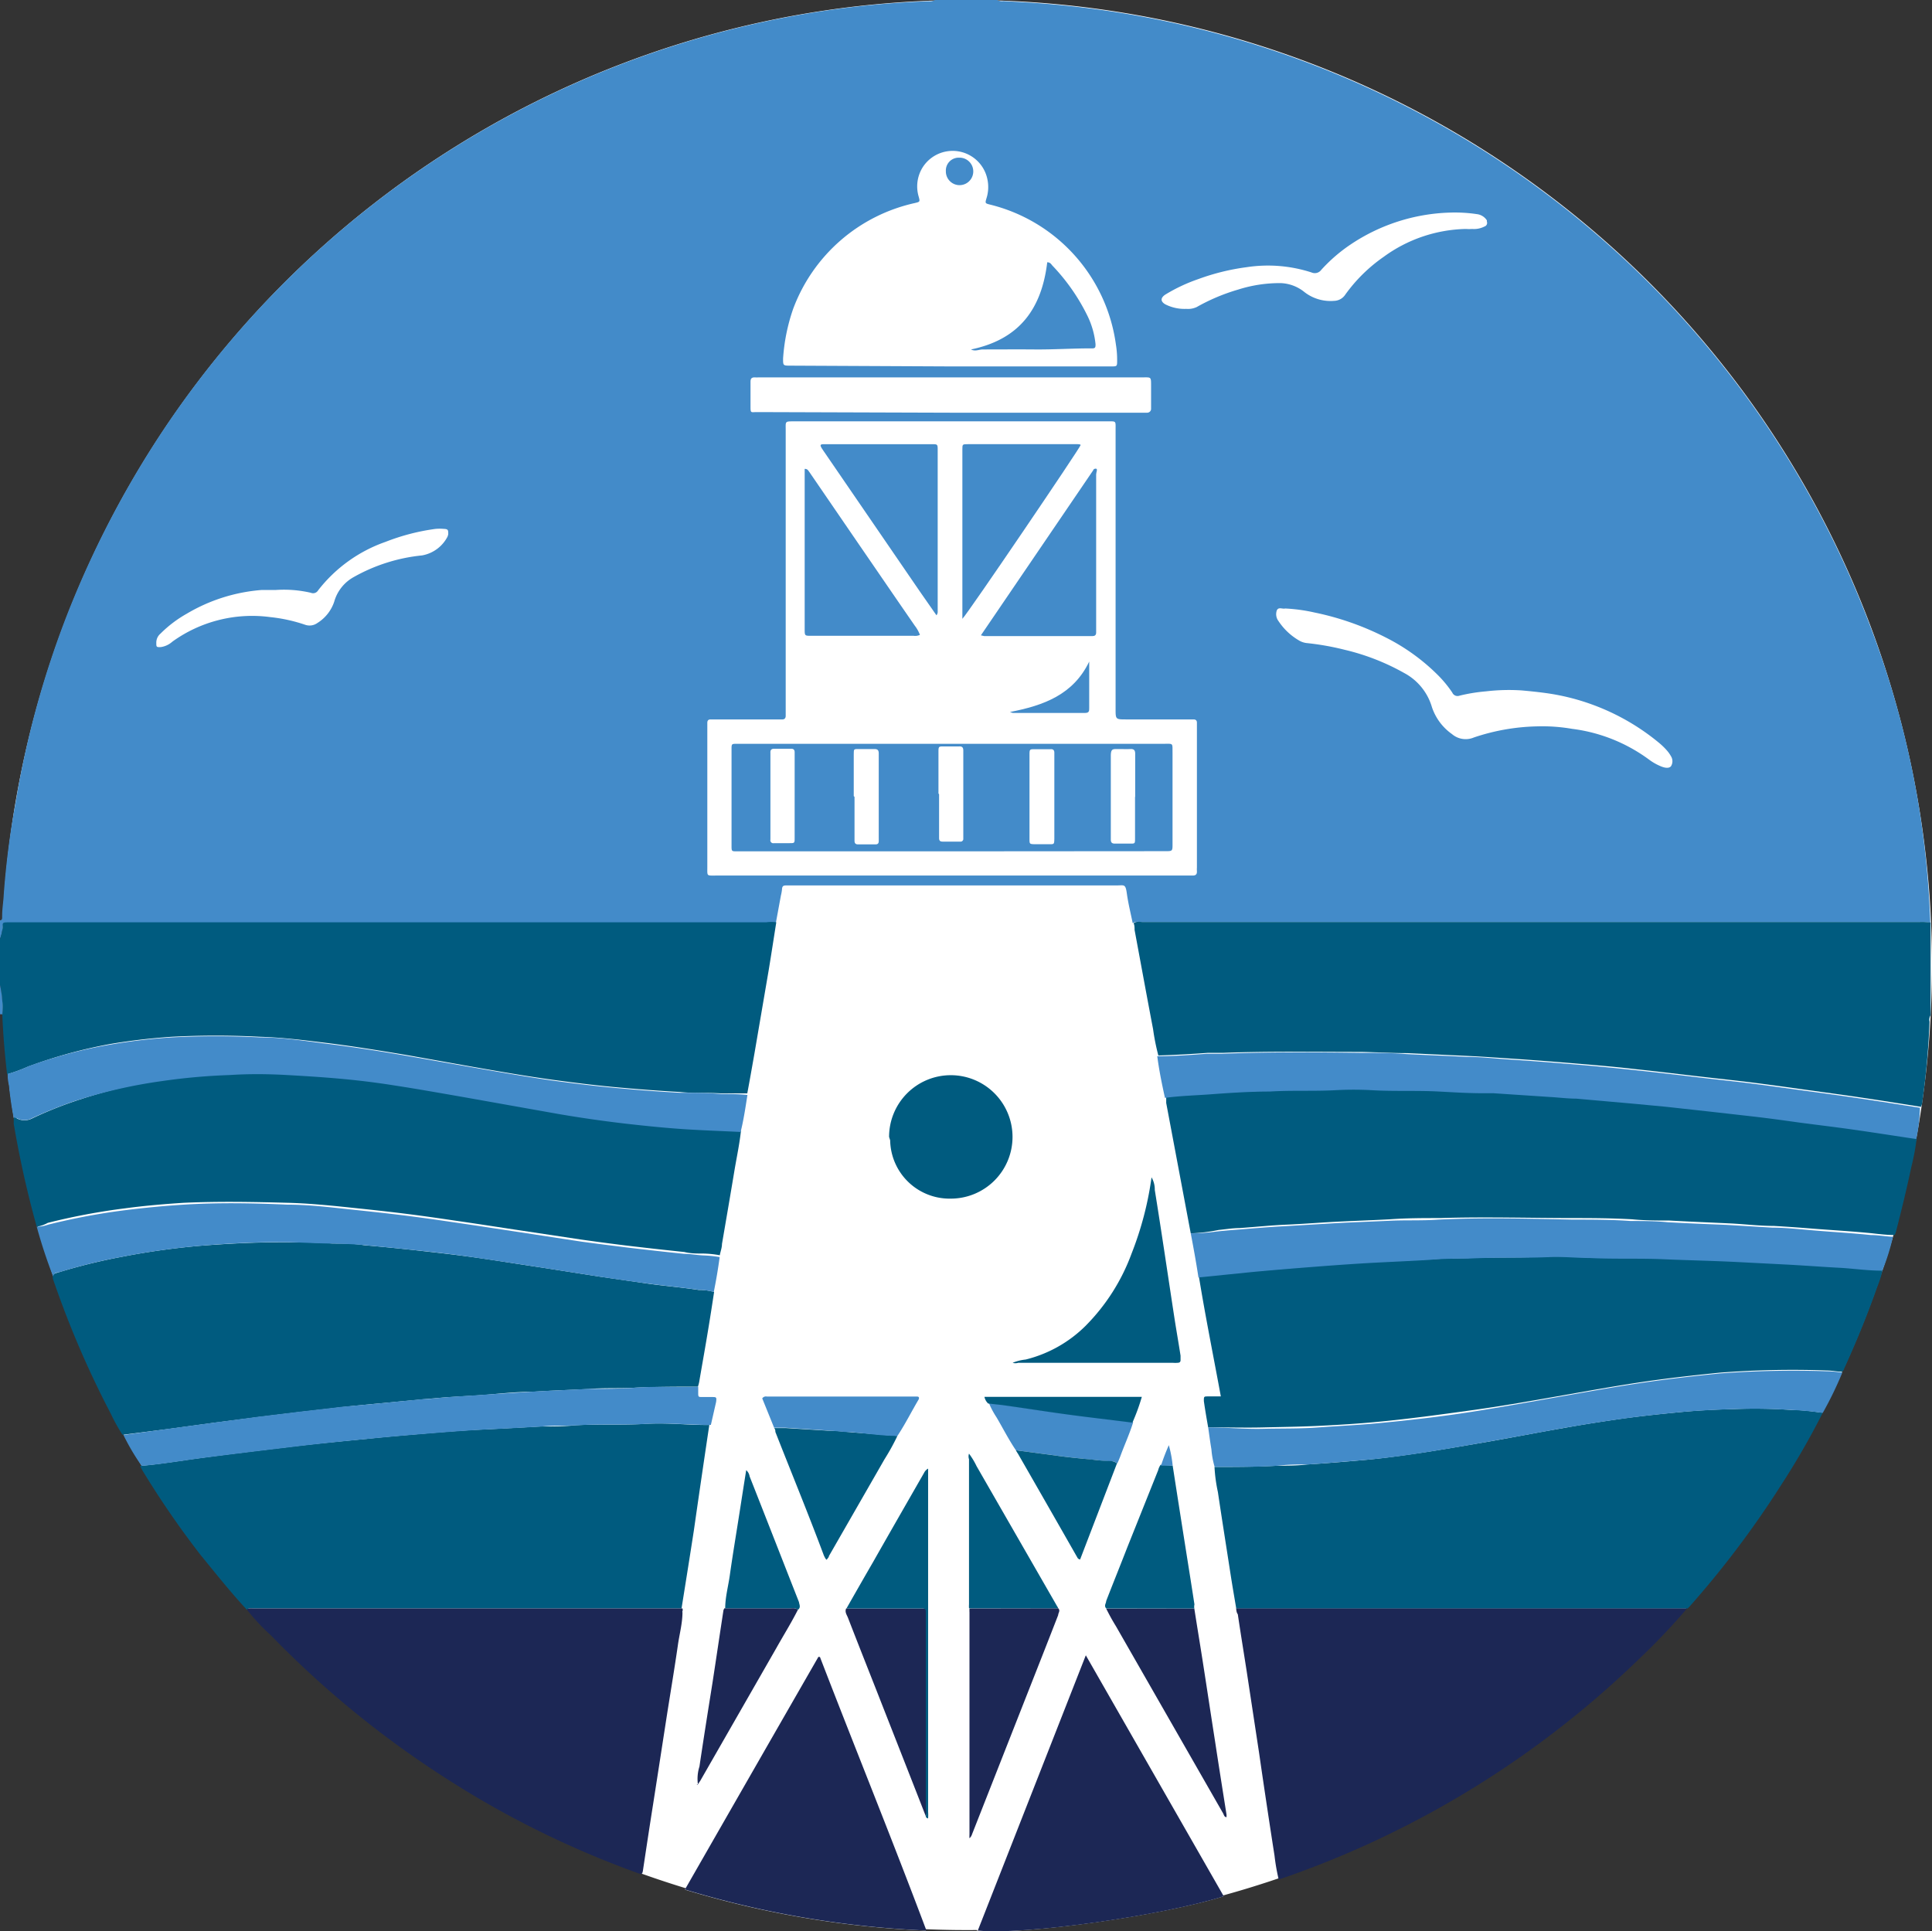 <svg id="Layer_1" data-name="Layer 1" xmlns="http://www.w3.org/2000/svg" viewBox="0 0 125.21 125.18"><rect x="0" y="0" width="125.21" height="125.18" fill="#333333" stroke="none"/><path id="Path_3221" data-name="Path 3221" d="M125.21,62.55A62.55,62.55,0,1,1,62.66,0h0A62.54,62.54,0,0,1,125.21,62.55Z" fill="#fff"/><path id="Path_3222" data-name="Path 3222" d="M0,60.87V59.65c.18,0,.13-.2.14-.32,0-.44.08-.88.1-1.31A53.6,53.6,0,0,1,1,52.09,60.89,60.89,0,0,1,4.47,39.53,63.45,63.45,0,0,1,11,27.25,62.64,62.64,0,0,1,53.92.63,59.82,59.82,0,0,1,60.19.08.77.77,0,0,0,60.61,0h4a.72.72,0,0,0,.43.07l1.57.09a62.55,62.55,0,0,1,54.66,40.59,59.5,59.5,0,0,1,3.83,19.06,3,3,0,0,0-.74-.05H74c-.2,0-.41-.06-.59.08-.13-.64-.29-1.27-.38-1.92s-.17-.53-.67-.53H51c-.19,0-.31,0-.32.26a2.66,2.66,0,0,1-.07.39l-.33,1.79a3.5,3.5,0,0,0-.65,0H.52c-.32,0-.32,0-.35.31A2.8,2.8,0,0,1,0,60.87Zm61.68-4.12H77.29c.22,0,.29-.09.28-.29a1.62,1.62,0,0,1,0-.22v-9.4c0-.14-.07-.21-.22-.21H73c-.7,0-.7,0-.7-.68V27.85c0-.59.05-.54-.54-.54H51.45c-.59,0-.53,0-.53.55V46c0,.13,0,.26,0,.4s-.07.24-.24.23H46.05c-.15,0-.21.08-.21.22v9.36c0,.59-.05.54.54.54Zm-.1-33H72c.39,0,.4,0,.4-.37a6.19,6.19,0,0,0-.08-1.05,10.85,10.85,0,0,0-8.16-9.07c-.32-.08-.32-.09-.23-.4A2.4,2.4,0,0,0,64,11.66a2.3,2.3,0,0,0-4.23-.77,2.33,2.33,0,0,0-.23,1.86c.09.33.08.33-.25.41h0A10.93,10.93,0,0,0,51.41,20a12.28,12.28,0,0,0-.66,3.24c0,.44,0,.46.43.46Zm0,3H74c.12,0,.24,0,.35,0s.26-.09.25-.27V25c0-.59,0-.54-.54-.54H49.18a2.43,2.43,0,0,1-.27,0c-.21,0-.27.09-.27.29,0,.51,0,1,0,1.53s0,.43.43.43ZM83.29,39.44c-.17.05-.43-.12-.54.12a.74.74,0,0,0,.11.7l0,0a4,4,0,0,0,1.29,1.23,1.25,1.25,0,0,0,.53.19,17.41,17.41,0,0,1,2.48.44A14.73,14.73,0,0,1,91,43.62a3.67,3.67,0,0,1,1.8,2.21,3.49,3.49,0,0,0,1.3,1.75,1.36,1.36,0,0,0,1.42.22,13.66,13.66,0,0,1,4.11-.72,11.31,11.31,0,0,1,2.25.16,10.62,10.62,0,0,1,5,2,3.55,3.55,0,0,0,.76.43c.22.09.5.16.65,0a.61.61,0,0,0,0-.66,2.14,2.14,0,0,0-.28-.39,4.56,4.56,0,0,0-.5-.48,14.64,14.64,0,0,0-4.34-2.48,14.42,14.42,0,0,0-3-.74c-.51-.07-1-.12-1.55-.17a12.74,12.74,0,0,0-2.31.06,11.21,11.21,0,0,0-1.72.28.37.37,0,0,1-.47-.2,7.55,7.55,0,0,0-.88-1.08,13.13,13.13,0,0,0-3.45-2.5,18.22,18.22,0,0,0-4.6-1.61A11,11,0,0,0,83.29,39.44ZM95,14.84a2.82,2.82,0,0,0,.41,0,1.48,1.48,0,0,0,.8-.16.24.24,0,0,0,.15-.32.35.35,0,0,0,0-.08.89.89,0,0,0-.64-.4,9.67,9.67,0,0,0-1.78-.1,12.18,12.18,0,0,0-6.4,2.06,10.34,10.34,0,0,0-1.91,1.65.52.52,0,0,1-.63.17,9.15,9.15,0,0,0-4.22-.34,14.53,14.53,0,0,0-3.12.77,10.9,10.9,0,0,0-2.13,1c-.34.22-.32.46,0,.64a2.74,2.74,0,0,0,1.35.29,1.33,1.33,0,0,0,.68-.12,12.6,12.6,0,0,1,2.68-1.13A8.89,8.89,0,0,1,83,18.35a2.59,2.59,0,0,1,1.55.59,2.75,2.75,0,0,0,1.91.56.89.89,0,0,0,.73-.41,10.26,10.26,0,0,1,2.48-2.44A9.35,9.35,0,0,1,95,14.84ZM17.88,38.24c-.3,0-.61,0-.91,0a11.19,11.19,0,0,0-4.87,1.54,7.86,7.86,0,0,0-1.7,1.29.76.76,0,0,0-.27.61c0,.24,0,.28.3.26a1.42,1.42,0,0,0,.74-.35A8.84,8.84,0,0,1,17.53,40a10.26,10.26,0,0,1,2.26.5.87.87,0,0,0,.78-.12A2.59,2.59,0,0,0,21.66,39a2.64,2.64,0,0,1,1.27-1.6A11.28,11.28,0,0,1,27.35,36,2.31,2.31,0,0,0,29,34.79a.84.84,0,0,0,.05-.17c0-.26,0-.33-.29-.34a3.09,3.09,0,0,0-.53,0,13.92,13.92,0,0,0-3.24.84,9.49,9.49,0,0,0-4.37,3.14.38.38,0,0,1-.48.16A7.74,7.74,0,0,0,17.88,38.24Z" fill="#438bc9" fill-rule="evenodd"/><path id="Path_3223" data-name="Path 3223" d="M64.09,91a5.41,5.41,0,0,0,.49.92c.42.71.79,1.45,1.26,2.14a1.67,1.67,0,0,0,.08.2q1.93,3.36,3.85,6.72a.19.19,0,0,0,.18.13l2.41-6.19c.07-.16.14-.32.2-.48.28-.74.6-1.45.84-2.2a16.1,16.1,0,0,0,.66-1.67H63.86A.79.79,0,0,0,64.09,91ZM45.23,115.64l.14-.21,4.94-8.62c.47-.82,1-1.62,1.39-2.46.22-.16.1-.34,0-.51q-1.59-4.08-3.2-8.15a.67.67,0,0,0-.22-.4c-.13.88-.26,1.72-.4,2.55-.22,1.42-.45,2.84-.66,4.26-.1.71-.26,1.42-.3,2.15l-.06.11c-.24,1.57-.47,3.13-.71,4.69-.29,1.82-.58,3.64-.85,5.46a2.63,2.63,0,0,0-.1,1.15s0,0-.08,0,0,0,0,0S45.21,115.66,45.23,115.64ZM76,95a8.81,8.81,0,0,0-.25-1.36A10.14,10.14,0,0,0,75.21,95a1,1,0,0,0-.17.35l-1.94,5c-.46,1.16-.92,2.32-1.37,3.48-.06.15-.21.3,0,.48a10.59,10.59,0,0,0,.63,1.14q3.47,6.06,6.94,12.12c.06.09.07.22.23.26v-.16c-.25-1.58-.5-3.15-.74-4.73q-.42-2.69-.83-5.38c-.17-1.08-.35-2.17-.53-3.26a2.35,2.35,0,0,0,0-.26c-.16-1-.33-2.08-.49-3.12-.31-2-.61-3.92-.92-5.87Zm-25.8-2.47a2.33,2.33,0,0,0,.07.25l3.14,8c0,.1,0,.24.2.27s.09-.14.13-.22l3.6-6.27a15,15,0,0,0,.84-1.52c.5-.75.9-1.56,1.37-2.33v0c0-.1,0-.17-.1-.18H49.69a.28.28,0,0,0-.3.12c.26.61.52,1.26.78,1.9ZM60,117.72a.19.19,0,0,0,0,.08s.09.08.1,0a2.54,2.54,0,0,0,0-.39q0-6.8,0-13.58V95.16a.65.65,0,0,0-.25.27q-1.66,2.89-3.32,5.79c-.58,1-1.15,2-1.72,3-.11.24,0,.42.13.62.61,1.6,1.24,3.19,1.87,4.78L60,117.72Zm2.77-13.47a2.11,2.11,0,0,0,0,.26v14.37a2.45,2.45,0,0,0,0,.27.71.71,0,0,0,.18-.27l3.42-8.73,2.14-5.47c0-.14.2-.28,0-.44a.56.56,0,0,0,0-.12L63.33,95a4.72,4.72,0,0,0-.49-.81.5.5,0,0,0-.05.36V104a1.13,1.13,0,0,0,0,.26ZM79.3,122.91l-9-15.62-7,17.84c2.83.32,11.85-.93,16-2.22ZM53.14,107.4l-.1,0c-2.87,5-5.75,10-8.65,15.08A62.5,62.5,0,0,0,60,125.13C57.79,119.14,55.41,113.29,53.14,107.4Zm4.48-33.71a4,4,0,1,0,4-4h0a3.9,3.9,0,0,0-4,3.83v.12Zm17,2.62a21.88,21.88,0,0,1-1.24,4.9,13.13,13.13,0,0,1-3,4.71,8.34,8.34,0,0,1-3.87,2.17,3.07,3.07,0,0,0-.83.21.53.53,0,0,0,.35,0H76l.35,0c.12,0,.19-.06.17-.2s0-.17,0-.26c-.14-.84-.27-1.69-.4-2.53-.42-2.74-.83-5.48-1.26-8.21a1.55,1.55,0,0,0-.22-.82Z" fill="#fff" fill-rule="evenodd"/><path id="Path_3224" data-name="Path 3224" d="M125.12,59.8h0v6a.56.56,0,0,0-.07.42,50.6,50.6,0,0,1-.47,5.22c0,.1-.05.2-.08.3-1.29-.2-2.58-.41-3.88-.6-1.13-.17-2.27-.32-3.41-.48s-2.36-.33-3.54-.48-2.19-.25-3.29-.38c-1.42-.16-2.85-.34-4.28-.49-1.21-.14-2.43-.25-3.64-.35-1.54-.13-3.07-.25-4.6-.35-.93-.06-1.86-.13-2.79-.17l-3.87-.18c-1,0-2-.06-3-.08-3,0-5.94-.05-8.91.06-.35,0-.7,0-1,0-1.07.08-2.15.14-3.22.17a14.2,14.2,0,0,1-.34-1.7c-.41-2.15-.8-4.29-1.2-6.44,0-.14,0-.29-.06-.43.18-.14.4-.08.59-.08h50.34A3.64,3.64,0,0,1,125.12,59.8Z" fill="#005b7f" fill-rule="evenodd"/><path id="Path_3225" data-name="Path 3225" d="M.46,69.63C.31,68.34.2,67.05.15,65.76A6.79,6.79,0,0,0,0,63.85v-3a2.8,2.8,0,0,0,.17-.76c0-.3,0-.3.35-.31H49.66a2.35,2.35,0,0,1,.65,0c-.16,1-.32,2.06-.49,3.09l-.93,5.44c-.15.85-.3,1.71-.46,2.56-.56,0-1.13,0-1.7,0-.88-.06-1.77,0-2.65-.09-1.24-.07-2.47-.16-3.7-.27-1.55-.13-3.08-.32-4.62-.53-1.73-.24-3.45-.54-5.16-.84l-4.21-.75c-1.79-.3-3.58-.59-5.38-.81-1.39-.17-2.78-.34-4.17-.38a54.38,54.38,0,0,0-5.71,0c-1.32.09-2.64.24-3.94.46A31.52,31.52,0,0,0,1.8,69.14,10.19,10.19,0,0,1,.46,69.63Z" fill="#005b7f" fill-rule="evenodd"/><path id="Path_3226" data-name="Path 3226" d="M0,63.85a6.79,6.79,0,0,1,.15,1.91s-.1-.06-.15,0Z" fill="#438bc9" fill-rule="evenodd"/><path id="Path_3227" data-name="Path 3227" d="M7.94,93a11.4,11.4,0,0,1-.76-1.37,62.23,62.23,0,0,1-3.76-8.77l0-.13c0-.19.22-.21.37-.26a37.75,37.75,0,0,1,4.06-1,48.13,48.13,0,0,1,5.08-.72c1.76-.14,3.51-.23,5.27-.23,1.12,0,2.23,0,3.35.08.69,0,1.37,0,2.05.11,1.39.12,2.77.26,4.16.42,1,.11,2,.23,3,.37,1.48.21,2.95.45,4.43.67l3.7.58,3.24.47c1.05.14,2.1.23,3.15.39a3.55,3.55,0,0,1,1,.13c-.12.79-.24,1.57-.37,2.35-.19,1.17-.4,2.33-.6,3.5a2.45,2.45,0,0,1-.08.29c-1.32,0-2.64,0-4,.06-1,.07-2.06,0-3.1.09-1.2.06-2.41.1-3.61.18-1,0-1.92.1-2.87.18s-2,.12-3,.2l-1.18.1L24.19,91c-.69.07-1.39.13-2.08.21l-2.77.32-2.55.31-2.94.38-2.93.4Z" fill="#005b7f" fill-rule="evenodd"/><path id="Path_3228" data-name="Path 3228" d="M80.12,104.26c-.12-.71-.24-1.4-.35-2.1-.28-1.82-.57-3.63-.84-5.45a10,10,0,0,1-.22-1.63c1.37,0,2.74,0,4.1-.08.64,0,1.28,0,1.92-.08,1.16-.07,2.32-.17,3.48-.27s2.22-.24,3.33-.4c1.55-.22,3.1-.5,4.65-.76,1.73-.3,3.46-.64,5.19-.94,1.34-.24,2.7-.45,4.05-.64q1.62-.21,3.24-.36c1.25-.13,2.5-.19,3.74-.22a33,33,0,0,1,3.72.06c.66,0,1.33.09,2,.18a50.19,50.19,0,0,1-2.72,4.72,62,62,0,0,1-5.93,7.86l-.12.11H80.12Z" fill="#005b7f" fill-rule="evenodd"/><path id="Path_3229" data-name="Path 3229" d="M78.3,92.52c-.1-.57-.2-1.14-.28-1.71,0-.29,0-.3.26-.3s.52,0,.84,0c-.48-2.61-1-5.18-1.42-7.76l3.47-.35,4.16-.35c1.29-.1,2.58-.2,3.87-.26s2.33-.1,3.49-.17c.82-.05,1.65-.05,2.48-.08,1.76-.07,3.52,0,5.28-.1.88,0,1.75,0,2.62,0,1.6.05,3.2,0,4.8.08s3.17.1,4.75.18l3.31.17c1.11.06,2.18.15,3.26.2s1.89.18,2.83.19a6.77,6.77,0,0,1-.36,1.16c-.63,1.8-1.36,3.57-2.15,5.31,0,.06-.08.12-.11.18-.34,0-.67-.08-1-.08a61.79,61.79,0,0,0-6.94.14c-1.28.13-2.57.27-3.85.44-2.06.27-4.1.64-6.15,1s-4.06.72-6.1,1-4.06.56-6.09.75c-1.27.12-2.55.2-3.83.26s-2.38.07-3.57.1S79.49,92.51,78.3,92.52Z" fill="#005b7f" fill-rule="evenodd"/><path id="Path_3230" data-name="Path 3230" d="M77.17,79.94l-1.59-8.45c0-.13,0-.26,0-.39,1-.14,2-.16,3.08-.24,1.23-.09,2.46-.12,3.7-.18,1.44-.07,2.88,0,4.32-.08a21.31,21.31,0,0,1,2.26,0c1.47.07,2.94,0,4.41.09,1,0,1.92.09,2.87.11.22,0,.44,0,.66,0l3.61.24c.57,0,1.16.06,1.74.11l3.72.33,2.13.2,2.85.32c.88.1,1.77.19,2.64.3s2,.27,3.07.4c1.19.16,2.39.3,3.58.47l4,.59a14.82,14.82,0,0,1-.35,1.88c-.3,1.42-.64,2.82-1,4.21a1.19,1.19,0,0,1-.08.2c-.48,0-1-.06-1.43-.11-1.27-.13-2.55-.2-3.82-.3-.86-.07-1.71-.13-2.57-.18-1,0-2-.13-3-.17-1.26-.06-2.53-.11-3.79-.18-.8,0-1.6,0-2.4-.08-1.25-.07-2.5-.08-3.75-.08-2.9,0-5.8-.09-8.69,0-1.09,0-2.18,0-3.27.08-1.3.07-2.59.11-3.88.18-1,.06-1.91.13-2.87.17s-2,.15-3,.22c-.45,0-.9.08-1.34.12A10.67,10.67,0,0,1,77.17,79.94Z" fill="#005b7f" fill-rule="evenodd"/><path id="Path_3231" data-name="Path 3231" d="M2.38,79.51A65.59,65.59,0,0,1,.89,72.84c0-.12,0-.23,0-.35s.12-.09.2,0a1.07,1.07,0,0,0,1,0A25.13,25.13,0,0,1,4.8,71.39,32.34,32.34,0,0,1,10.52,70a37.92,37.92,0,0,1,4.38-.4c1.24,0,2.47,0,3.71,0s2.52.15,3.78.27c1.05.1,2.11.24,3.15.4,1.51.23,3,.5,4.51.77l6.18,1.09c1.46.25,2.93.46,4.4.63,1.24.14,2.48.26,3.73.35s2.44.13,3.66.19c-.09.82-.26,1.63-.4,2.44-.27,1.63-.55,3.26-.83,4.89,0,.25-.1.49-.14.73a6.6,6.6,0,0,0-1.09-.11c-.4,0-.81,0-1.21-.1-1.26-.13-2.51-.27-3.77-.42q-1.47-.18-2.94-.39l-3.79-.57c-1.47-.22-2.93-.45-4.4-.66-1.14-.17-2.27-.33-3.41-.47s-2.28-.26-3.43-.38c-1.34-.14-2.69-.27-4-.3-2.23-.06-4.46-.1-6.69,0-1.27.08-2.55.19-3.82.36a41.69,41.69,0,0,0-5,.94A2.29,2.29,0,0,1,2.38,79.51Z" fill="#005b7f" fill-rule="evenodd"/><path id="Path_3232" data-name="Path 3232" d="M16,104.34c-1.05-1.13-2-2.33-3-3.55a58.76,58.76,0,0,1-3.72-5.4,2.75,2.75,0,0,1-.2-.38c1.27-.1,2.53-.32,3.8-.49,2-.27,4-.51,6-.75,1.67-.2,3.35-.36,5-.52,1.34-.14,2.69-.25,4-.36s2.52-.2,3.78-.25l3.35-.18c.77,0,1.54,0,2.31-.08,1.5-.09,3,0,4.5-.09s2.77.09,4.15.07h0q-.51,3.4-1,6.83c-.26,1.69-.53,3.37-.8,5.06H16.41C16.26,104.25,16.11,104.21,16,104.34Z" fill="#005b7f" fill-rule="evenodd"/><path id="Path_3233" data-name="Path 3233" d="M80.11,104.25h29.23a43.06,43.06,0,0,1-3.16,3.32,62.45,62.45,0,0,1-23,14.15l-.31.1a13,13,0,0,1-.27-1.54q-.52-3.33-1-6.66l-.81-5.33c-.19-1.22-.39-2.44-.57-3.66C80.13,104.51,80.13,104.38,80.11,104.25Z" fill="#1c2755" fill-rule="evenodd"/><path id="Path_3234" data-name="Path 3234" d="M16,104.33c.12-.12.27-.08.42-.08H44.23a.27.27,0,0,1,0,.18.08.08,0,0,0,0,.07v0c0,.72-.2,1.43-.3,2.15-.21,1.45-.45,2.89-.68,4.34-.31,2-.61,3.95-.92,5.93-.22,1.39-.43,2.78-.64,4.17-.06.43-.06.43-.48.27a61.24,61.24,0,0,1-12.3-6.09A63.51,63.51,0,0,1,17.56,106C17,105.49,16.48,104.94,16,104.33Z" fill="#1c2755" fill-rule="evenodd"/><path id="Path_3235" data-name="Path 3235" d="M79.31,122.91c-4.1,1.29-13.12,2.54-15.94,2.22l7-17.84Z" fill="#1c2755" fill-rule="evenodd"/><path id="Path_3236" data-name="Path 3236" d="M53.14,107.4c2.27,5.89,4.65,11.74,6.9,17.73a62.94,62.94,0,0,1-15.65-2.66c2.9-5.06,5.77-10.07,8.65-15.08Z" fill="#1c2755" fill-rule="evenodd"/><path id="Path_3237" data-name="Path 3237" d="M48,73.37c-1.21-.06-2.43-.1-3.65-.18s-2.49-.21-3.73-.35c-1.47-.17-2.94-.38-4.4-.63l-6.18-1.1c-1.5-.26-3-.53-4.51-.76-1-.16-2.1-.3-3.15-.4-1.26-.12-2.52-.2-3.78-.27s-2.48-.08-3.71,0a40,40,0,0,0-4.38.39A33.25,33.25,0,0,0,4.8,71.38a28.91,28.91,0,0,0-2.71,1.09,1,1,0,0,1-1,0c-.09,0-.16-.08-.2,0-.14-.71-.24-1.42-.31-2.14a2.49,2.49,0,0,1-.08-.72,9.53,9.53,0,0,0,1.35-.5A30.49,30.49,0,0,1,7.19,67.7a37.43,37.43,0,0,1,3.94-.46,54.55,54.55,0,0,1,5.72,0c1.39,0,2.77.21,4.16.39,1.8.22,3.59.5,5.38.81l4.21.74c1.72.3,3.43.6,5.16.85,1.54.21,3.08.4,4.63.53q1.84.17,3.69.27c.89,0,1.77,0,2.66.08.56,0,1.13,0,1.7.06C48.32,71.74,48.2,72.56,48,73.37Z" fill="#438bc9" fill-rule="evenodd"/><path id="Path_3238" data-name="Path 3238" d="M124.19,73.83c-1.33-.2-2.67-.41-4-.6s-2.38-.31-3.58-.47c-1-.14-2-.28-3.06-.4s-1.77-.2-2.65-.3L108,71.74l-2.12-.2-3.73-.33c-.58,0-1.16-.08-1.74-.11l-3.61-.24c-.22,0-.44,0-.65,0-1,0-1.92-.06-2.88-.11-1.47-.08-2.94,0-4.41-.09a21.31,21.31,0,0,0-2.26,0c-1.44.08-2.88,0-4.32.09-1.23,0-2.47.08-3.7.17-1,.08-2.06.1-3.08.24-.2-.9-.38-1.79-.5-2.7,1.07,0,2.15-.08,3.22-.16.35,0,.7,0,1,0,3-.12,5.94-.1,8.91-.06,1,0,2,0,3,.08,1.29.07,2.58.11,3.88.18.92,0,1.85.11,2.78.17,1.54.1,3.07.22,4.6.35,1.21.1,2.43.22,3.64.35,1.43.15,2.86.32,4.29.49,1.09.13,2.19.24,3.28.38s2.36.32,3.54.48,2.28.31,3.41.48c1.3.19,2.59.4,3.88.6A10.79,10.79,0,0,1,124.19,73.83Z" fill="#438bc9" fill-rule="evenodd"/><path id="Path_3239" data-name="Path 3239" d="M77.17,79.94a11.9,11.9,0,0,0,1.69-.12q.67-.07,1.35-.12c1-.08,2-.17,3-.22l2.87-.17c1.29-.08,2.58-.12,3.87-.18,1.09-.06,2.19,0,3.27-.08,2.9-.14,5.8-.06,8.7,0,1.24,0,2.5,0,3.75.09.8,0,1.6,0,2.4.08,1.26.07,2.52.12,3.79.17l3,.18c.85,0,1.71.1,2.56.17,1.28.11,2.55.18,3.82.31.48,0,1,.1,1.44.11a14,14,0,0,1-.69,2.2c-1,0-1.88-.14-2.83-.19s-2.17-.14-3.26-.2l-3.31-.17c-1.58-.08-3.17-.11-4.75-.18s-3.2,0-4.8-.08c-.87,0-1.75-.1-2.62-.06-1.76.08-3.52,0-5.28.1-.83,0-1.66,0-2.49.08-1.16.07-2.32.12-3.48.18s-2.58.16-3.87.26-2.78.22-4.17.35l-3.46.35C77.52,81.81,77.35,80.88,77.17,79.94Z" fill="#438bc9" fill-rule="evenodd"/><path id="Path_3240" data-name="Path 3240" d="M2.38,79.51a2.24,2.24,0,0,0,.73-.13,41.85,41.85,0,0,1,5-.94q1.9-.24,3.81-.36c2.23-.14,4.46-.1,6.69,0,1.34,0,2.7.16,4,.3,1.14.12,2.28.24,3.42.38s2.28.3,3.41.47c1.47.21,2.93.44,4.4.66l3.79.58c1,.14,2,.26,2.94.38,1.26.15,2.51.29,3.77.42.4,0,.81.08,1.22.1a7.91,7.91,0,0,1,1.08.11c-.1.76-.23,1.51-.38,2.26a4.06,4.06,0,0,0-1-.14c-1.05-.15-2.1-.25-3.16-.39s-2.16-.3-3.23-.46l-3.7-.58c-1.48-.23-3-.46-4.44-.67-1-.15-2-.27-3-.38-1.38-.15-2.77-.29-4.16-.42-.68-.06-1.36-.08-2-.1-1.12,0-2.24-.09-3.36-.09-1.76,0-3.51.09-5.27.24a48.51,48.51,0,0,0-5.08.72,34.84,34.84,0,0,0-4.05,1c-.16,0-.33.06-.37.26A33.4,33.4,0,0,1,2.38,79.51Z" fill="#438bc9" fill-rule="evenodd"/><path id="Path_3241" data-name="Path 3241" d="M78.3,92.52c1.19,0,2.38.12,3.57.09s2.39,0,3.58-.09,2.55-.15,3.82-.27c2-.19,4.07-.42,6.1-.74s4.06-.69,6.1-1.05,4.09-.73,6.15-1c1.28-.17,2.56-.31,3.85-.44a64.12,64.12,0,0,1,6.93-.14c.34,0,.67.05,1,.08a23.42,23.42,0,0,1-1.27,2.62,19.06,19.06,0,0,0-2-.19c-1.23-.08-2.47-.1-3.71-.06s-2.5.1-3.74.22c-1.08.11-2.17.22-3.25.37-1.35.18-2.7.4-4.05.63-1.73.31-3.46.64-5.19.94-1.54.27-3.09.54-4.64.77-1.11.16-2.22.3-3.34.39s-2.31.2-3.47.27c-.64,0-1.28,0-1.92.08-1.37.1-2.73.07-4.1.08a5.46,5.46,0,0,1-.21-1.14C78.43,93.47,78.37,93,78.3,92.52Z" fill="#438bc9" fill-rule="evenodd"/><path id="Path_3242" data-name="Path 3242" d="M46.07,92.36h0c-1.39,0-2.77-.15-4.15-.07s-3,0-4.5.09c-.77.05-1.54,0-2.31.08-1.11.07-2.23.13-3.35.18s-2.52.16-3.78.26-2.69.22-4,.35c-1.68.16-3.36.33-5,.53-2,.24-4,.48-6,.74-1.27.17-2.53.39-3.8.49a14.48,14.48,0,0,1-1.18-2l3-.41,2.94-.4,2.93-.39,2.56-.31,2.76-.32L24.2,91l3.29-.32c.39,0,.78-.06,1.17-.09,1-.09,2-.13,3-.21l2.87-.18c1.2-.07,2.41-.11,3.62-.18,1,0,2.06,0,3.1-.08,1.32-.1,2.65,0,4-.06,0,.13,0,.25,0,.38,0,.28,0,.29.26.29h.61c.31,0,.33,0,.29.32Z" fill="#438bc9" fill-rule="evenodd"/><path id="Path_3243" data-name="Path 3243" d="M57.62,73.69a4,4,0,1,1,4,4h0a3.85,3.85,0,0,1-3.93-3.78Z" fill="#005b7f" fill-rule="evenodd"/><path id="Path_3244" data-name="Path 3244" d="M68.58,104.24c.16.16,0,.3,0,.44-.71,1.83-1.43,3.65-2.15,5.48L63,118.88a.59.59,0,0,1-.17.27,2.46,2.46,0,0,1,0-.26V104.51a2.28,2.28,0,0,1,0-.26Z" fill="#1c2755" fill-rule="evenodd"/><path id="Path_3245" data-name="Path 3245" d="M74.63,76.31a1.57,1.57,0,0,1,.21.82c.44,2.73.84,5.47,1.26,8.21.13.85.28,1.69.41,2.53,0,.09,0,.18,0,.26s0,.19-.17.2a2.06,2.06,0,0,1-.35,0h-10a.56.56,0,0,1-.36,0,3,3,0,0,1,.84-.21,8.34,8.34,0,0,0,3.87-2.17,13,13,0,0,0,3-4.71A21.38,21.38,0,0,0,74.63,76.31Z" fill="#005b7f" fill-rule="evenodd"/><path id="Path_3246" data-name="Path 3246" d="M77.4,104.25c.17,1.09.35,2.18.52,3.26.28,1.79.55,3.59.83,5.38.24,1.58.49,3.15.74,4.73v.16c-.16,0-.17-.17-.23-.26L72.32,105.4a12.66,12.66,0,0,1-.63-1.14Z" fill="#1c2755" fill-rule="evenodd"/><path id="Path_3247" data-name="Path 3247" d="M60,117.72c-1.05-2.69-2.11-5.38-3.16-8.06-.63-1.6-1.26-3.19-1.88-4.79-.07-.19-.23-.38-.12-.62h4.9c.29,0,.31,0,.32.33v12.68A.94.94,0,0,1,60,117.72Z" fill="#1c2755" fill-rule="evenodd"/><path id="Path_3248" data-name="Path 3248" d="M58.16,93.07a15,15,0,0,1-.84,1.52l-3.6,6.27c0,.08-.09.15-.13.22s-.16-.18-.2-.27c-1-2.68-2.1-5.35-3.14-8,0-.08,0-.16-.08-.25.25,0,.5,0,.74,0l2.74.17c.52,0,1,.06,1.56.11C56.19,92.91,57.17,93,58.16,93.07Z" fill="#005b7f" fill-rule="evenodd"/><path id="Path_3249" data-name="Path 3249" d="M77.4,104.25H71.69c-.16-.18,0-.33,0-.48.45-1.16.92-2.32,1.37-3.48l2-5a1,1,0,0,1,.16-.35L76,95c.31,2,.61,3.91.92,5.87.16,1,.33,2.08.49,3.12C77.39,104.08,77.39,104.17,77.4,104.25Z" fill="#005b7f" fill-rule="evenodd"/><path id="Path_3250" data-name="Path 3250" d="M68.58,104.24H62.8a2.28,2.28,0,0,1,0-.26v-9.4a.56.56,0,0,1,0-.36,4.72,4.72,0,0,1,.49.81l5.22,9.08A.56.56,0,0,1,68.58,104.24Z" fill="#005b7f" fill-rule="evenodd"/><path id="Path_3251" data-name="Path 3251" d="M51.71,104.34c-.43.85-.93,1.65-1.39,2.47l-4.94,8.62-.15.22h0a2.63,2.63,0,0,1,.1-1.15c.27-1.82.56-3.64.85-5.46.24-1.56.47-3.13.71-4.69l.06-.11h4.21C51.35,104.25,51.55,104.19,51.71,104.34Z" fill="#1c2755" fill-rule="evenodd"/><path id="Path_3252" data-name="Path 3252" d="M60,117.72a1.07,1.07,0,0,0,0-.47V104.58c0-.3,0-.33-.32-.33-.75,0-1.49,0-2.24,0H54.86c.57-1,1.14-2,1.72-3,1.1-1.94,2.21-3.87,3.31-5.79a.62.62,0,0,1,.26-.27v8.66q0,6.8,0,13.59a2.55,2.55,0,0,1,0,.39c0,.07-.06,0-.09,0A.15.15,0,0,1,60,117.72Z" fill="#005b7f" fill-rule="evenodd"/><path id="Path_3253" data-name="Path 3253" d="M51.71,104.34c-.16-.15-.36-.1-.54-.1H47c0-.72.2-1.43.3-2.15.2-1.42.44-2.83.66-4.25.13-.84.26-1.67.4-2.55a.66.66,0,0,1,.22.4c1.07,2.71,2.13,5.43,3.2,8.15C51.8,104,51.92,104.19,51.71,104.34Z" fill="#005b7f" fill-rule="evenodd"/><path id="Path_3254" data-name="Path 3254" d="M65.84,94c-.47-.69-.84-1.43-1.26-2.14a5.41,5.41,0,0,1-.49-.92l.91.1c1.32.19,2.63.4,4,.58,1.48.2,3,.37,4.44.56-.23.75-.56,1.46-.83,2.2-.06.16-.13.32-.2.48a.59.59,0,0,0-.44-.15c-.41,0-.81-.07-1.21-.1-.64-.07-1.27-.13-1.9-.21Z" fill="#438bc9" fill-rule="evenodd"/><path id="Path_3255" data-name="Path 3255" d="M65.84,94l3,.4c.63.08,1.26.14,1.9.2a12.08,12.08,0,0,0,1.21.1.69.69,0,0,1,.44.15L70,101.08a.23.23,0,0,1-.18-.13q-1.92-3.37-3.85-6.73A1.54,1.54,0,0,1,65.84,94Z" fill="#005b7f" fill-rule="evenodd"/><path id="Path_3256" data-name="Path 3256" d="M58.16,93.07c-1,0-2-.16-2.95-.24-.52,0-1-.08-1.56-.11l-2.74-.18c-.24,0-.49,0-.74,0l-.77-1.9a.28.28,0,0,1,.3-.12h9.74c.12,0,.14.08.1.18a.08.08,0,0,1,0,0C59.06,91.51,58.66,92.32,58.16,93.07Z" fill="#438bc9" fill-rule="evenodd"/><path id="Path_3257" data-name="Path 3257" d="M73.39,92.21c-1.48-.19-3-.36-4.44-.56-1.32-.18-2.63-.39-4-.58l-.91-.1a.84.84,0,0,1-.24-.43h10.2A13.16,13.16,0,0,1,73.39,92.21Z" fill="#005b7f" fill-rule="evenodd"/><path id="Path_3258" data-name="Path 3258" d="M76,95l-.76,0a14.07,14.07,0,0,1,.51-1.33A7.76,7.76,0,0,1,76,95Z" fill="#438bc9" fill-rule="evenodd"/><path id="Path_3259" data-name="Path 3259" d="M45.23,115.65s0,.07-.08,0v0s.07,0,.09,0Z" fill="#1c2755" fill-rule="evenodd"/><path id="Path_3260" data-name="Path 3260" d="M44.18,104.52a.06.06,0,0,1,0-.08h0a.08.08,0,0,1,0,.08Z" fill="#005b7f" fill-rule="evenodd"/><path id="Path_3261" data-name="Path 3261" d="M61.66,55.18H47.75c-.33,0-.34,0-.34-.36V48.57c0-.36,0-.36.37-.36H75.41c.65,0,.57-.07.58.59v5.9c0,.47,0,.47-.48.47Zm11.91-3.53V48.86c0-.22-.07-.32-.3-.31s-.58,0-.87,0-.4,0-.41.41v5.46c0,.18.07.26.26.26h1c.3,0,.31,0,.31-.32,0-.91,0-1.81,0-2.71Zm-6.85,0v2.71c0,.35,0,.35.36.36H68c.32,0,.32,0,.33-.35V48.79c0-.17-.08-.24-.24-.23h-1c-.37,0-.37,0-.37.4v2.65Zm-11.34,0v2.84c0,.16.06.24.23.24h1.13c.15,0,.21-.07.21-.21V48.84c0-.2-.06-.29-.28-.29s-.64,0-1,0-.33,0-.34.35c0,.9,0,1.8,0,2.7Zm-3.88,0V48.76c0-.16-.07-.23-.23-.23H50.18c-.19,0-.26.08-.25.26v5.63a.19.19,0,0,0,.23.23h1c.34,0,.34,0,.34-.35V51.6Zm9.36-.17v2.84c0,.16.06.23.23.23h1.13a.18.18,0,0,0,.21-.15s0,0,0-.06V48.66c0-.2-.06-.29-.27-.28h-1c-.32,0-.34,0-.34.35v2.7Z" fill="#438bc9" fill-rule="evenodd"/><path id="Path_3262" data-name="Path 3262" d="M62.37,40.11c0-.17,0-.3,0-.45V29.13c0-.33,0-.34.35-.34h7.12c.07,0,.15,0,.2.05C69.92,29.15,62.72,39.77,62.37,40.11Z" fill="#438bc9" fill-rule="evenodd"/><path id="Path_3263" data-name="Path 3263" d="M60.69,39.88l-1.06-1.52-6.27-9.15-.1-.15c-.13-.22-.11-.27.16-.27h6.95c.39,0,.4,0,.4.37V39.61A.36.36,0,0,1,60.69,39.88Z" fill="#438bc9" fill-rule="evenodd"/><path id="Path_3264" data-name="Path 3264" d="M59.62,41.15a.73.73,0,0,1-.41.06H52.57c-.42,0-.42,0-.42-.44V30.39c.2,0,.23.12.3.2l3.28,4.79c1.19,1.73,2.37,3.46,3.56,5.18A2.29,2.29,0,0,1,59.62,41.15Z" fill="#438bc9" fill-rule="evenodd"/><path id="Path_3265" data-name="Path 3265" d="M63.57,41.18l7.28-10.7c0-.05.08-.12.19-.1s0,.24,0,.37V41c0,.17-.09.23-.25.23h-7Z" fill="#438bc9" fill-rule="evenodd"/><path id="Path_3266" data-name="Path 3266" d="M65.45,46.15c2.18-.42,4.11-1.12,5.14-3.27v3c0,.2,0,.33-.27.33-1.56,0-3.12,0-4.68,0Z" fill="#438bc9" fill-rule="evenodd"/><path id="Path_3267" data-name="Path 3267" d="M62.93,22.65C66.08,22,67.51,20,67.87,17c.18,0,.25.11.32.2a12.93,12.93,0,0,1,2.31,3.32A5.39,5.39,0,0,1,71,22.31c0,.18,0,.28-.23.27H70.7c-1.21,0-2.41.08-3.62.07s-2.27,0-3.41,0C63.43,22.66,63.19,22.79,62.93,22.65Z" fill="#438bc9" fill-rule="evenodd"/><path id="Path_3268" data-name="Path 3268" d="M62.23,10.22A.89.89,0,1,1,62.14,12a.89.89,0,0,1-.84-.91.83.83,0,0,1,.81-.87Z" fill="#438bc9" fill-rule="evenodd"/></svg>